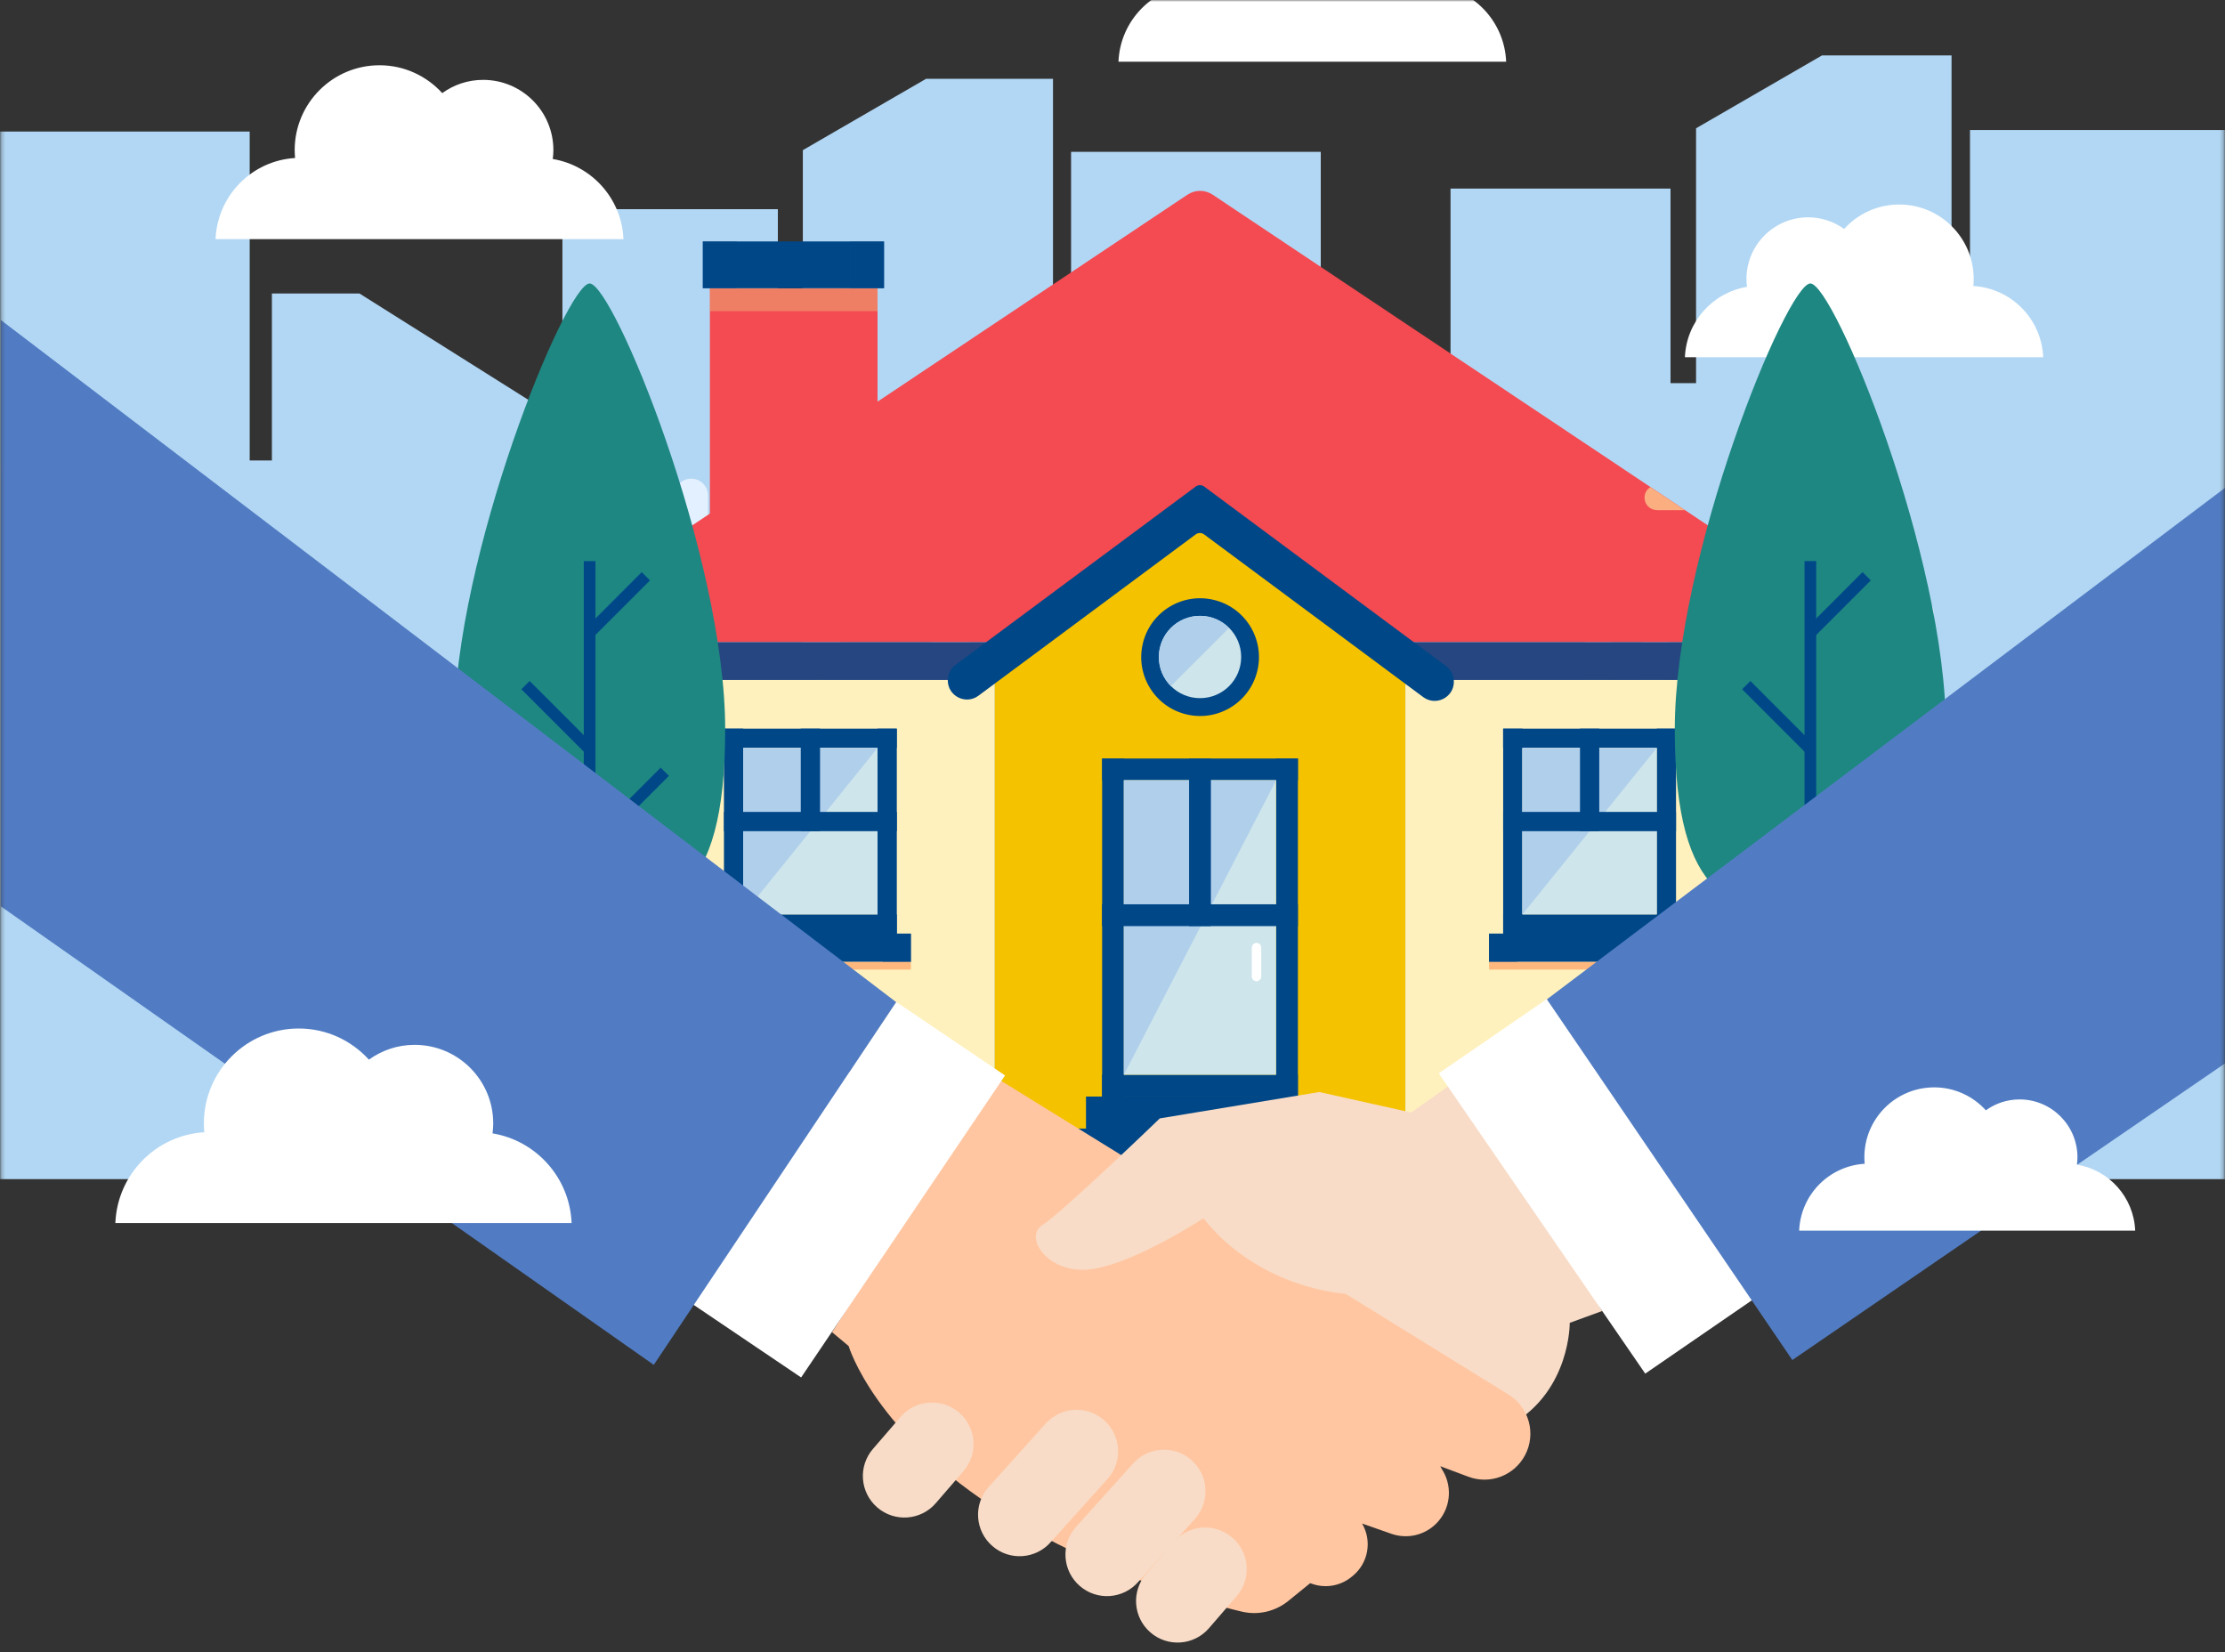 <svg width="602" height="447" viewBox="0 0 602 447" fill="none" xmlns="http://www.w3.org/2000/svg">
<rect x="0" y="0" width="602" height="447" fill="#333333" stroke="none"/>
<mask id="mask0_8_3425" style="mask-type:luminance" maskUnits="userSpaceOnUse" x="0" y="0" width="602" height="447">
<path d="M601.784 0H0.216V447H601.784V0Z" fill="white"/>
</mask>
<g mask="url(#mask0_8_3425)">
<path d="M533.002 35.174V74.933H528.014V15H492.947L458.892 34.703V103.663H451.978V51.01H392.457V120.441H387.469V106.471L357.348 87.507V41.074H289.791V80.01H284.9V21.321H250.554L217.219 40.62V108.152H210.458V56.591H152.17V124.577H147.279V110.892L97.262 79.404H73.57V124.577H67.557V35.594H0V319H314.065H357.348H602V35.174H533.002Z" fill="#B2D7F4"/>
<path d="M9.819 136.321C6.994 136.321 4.707 134.033 4.707 131.208V123.909C4.707 121.084 6.994 118.797 9.819 118.797C12.645 118.797 14.932 121.084 14.932 123.909V131.208C14.932 134.033 12.645 136.321 9.819 136.321Z" fill="#E3F0FF"/>
<path d="M9.819 160.219C6.994 160.219 4.707 157.931 4.707 155.106V147.807C4.707 144.982 6.994 142.695 9.819 142.695C12.645 142.695 14.932 144.982 14.932 147.807V155.106C14.932 157.931 12.645 160.219 9.819 160.219Z" fill="#E3F0FF"/>
<path d="M9.819 184.116C6.994 184.116 4.707 181.829 4.707 179.004V171.705C4.707 168.88 6.994 166.592 9.819 166.592C12.645 166.592 14.932 168.88 14.932 171.705V179.004C14.932 181.829 12.645 184.116 9.819 184.116Z" fill="#E3F0FF"/>
<path d="M9.819 208.014C6.994 208.014 4.707 205.727 4.707 202.902V195.603C4.707 192.777 6.994 190.49 9.819 190.49C12.645 190.49 14.932 192.777 14.932 195.603V202.902C14.932 205.727 12.645 208.014 9.819 208.014Z" fill="#E3F0FF"/>
<path d="M156.032 102.517C153.509 102.517 151.474 100.482 151.474 97.96V91.451C151.474 88.928 153.509 86.894 156.032 86.894C158.555 86.894 160.59 88.928 160.59 91.451V97.96C160.59 100.482 158.555 102.517 156.032 102.517Z" fill="#E3F0FF"/>
<path d="M156.032 123.808C153.509 123.808 151.474 121.773 151.474 119.25V112.742C151.474 110.219 153.509 108.184 156.032 108.184C158.555 108.184 160.59 110.219 160.59 112.742V119.25C160.59 121.773 158.555 123.808 156.032 123.808Z" fill="#E3F0FF"/>
<path d="M140.543 145.116C138.02 145.116 135.985 143.081 135.985 140.559V134.05C135.985 131.528 138.02 129.493 140.543 129.493C143.066 129.493 145.1 131.528 145.1 134.05V140.559C145.1 143.081 143.066 145.116 140.543 145.116Z" fill="#E3F0FF"/>
<path d="M156.032 145.116C153.509 145.116 151.474 143.081 151.474 140.559V134.05C151.474 131.528 153.509 129.493 156.032 129.493C158.555 129.493 160.59 131.528 160.59 134.05V140.559C160.59 143.081 158.555 145.116 156.032 145.116Z" fill="#E3F0FF"/>
<path d="M187.01 145.116C184.487 145.116 182.452 143.081 182.452 140.559V134.05C182.452 131.528 184.487 129.493 187.01 129.493C189.533 129.493 191.568 131.528 191.568 134.05V140.559C191.568 143.081 189.533 145.116 187.01 145.116Z" fill="#E3F0FF"/>
<path d="M140.543 166.407C138.02 166.407 135.985 164.372 135.985 161.85V155.341C135.985 152.819 138.02 150.784 140.543 150.784C143.066 150.784 145.1 152.819 145.1 155.341V161.85C145.1 164.372 143.066 166.407 140.543 166.407Z" fill="#E3F0FF"/>
<path d="M171.521 166.407C168.998 166.407 166.963 164.372 166.963 161.85V155.341C166.963 152.819 168.998 150.784 171.521 150.784C174.044 150.784 176.079 152.819 176.079 155.341V161.85C176.079 164.372 174.044 166.407 171.521 166.407Z" fill="#E3F0FF"/>
<path d="M187.01 166.407C184.487 166.407 182.452 164.372 182.452 161.85V155.341C182.452 152.819 184.487 150.784 187.01 150.784C189.533 150.784 191.568 152.819 191.568 155.341V161.85C191.568 164.372 189.533 166.407 187.01 166.407Z" fill="#E3F0FF"/>
<path d="M140.543 187.699C138.02 187.699 135.985 185.664 135.985 183.141V176.633C135.985 174.11 138.02 172.075 140.543 172.075C143.066 172.075 145.1 174.11 145.1 176.633V183.141C145.1 185.664 143.066 187.699 140.543 187.699Z" fill="#E3F0FF"/>
<path d="M156.032 187.698C153.509 187.698 151.474 185.663 151.474 183.141V176.632C151.474 174.11 153.509 172.075 156.032 172.075C158.555 172.075 160.59 174.11 160.59 176.632V183.141C160.59 185.663 158.555 187.698 156.032 187.698Z" fill="#E3F0FF"/>
<path d="M187.01 187.698C184.487 187.698 182.452 185.663 182.452 183.141V176.632C182.452 174.11 184.487 172.075 187.01 172.075C189.533 172.075 191.568 174.11 191.568 176.632V183.141C191.568 185.663 189.533 187.698 187.01 187.698Z" fill="#E3F0FF"/>
<path d="M140.543 208.99C138.02 208.99 135.985 206.955 135.985 204.432V197.924C135.985 195.401 138.02 193.366 140.543 193.366C143.066 193.366 145.1 195.401 145.1 197.924V204.432C145.1 206.955 143.066 208.99 140.543 208.99Z" fill="#E3F0FF"/>
<path d="M171.521 208.99C168.998 208.99 166.963 206.955 166.963 204.432V197.924C166.963 195.401 168.998 193.366 171.521 193.366C174.044 193.366 176.079 195.401 176.079 197.924V204.432C176.079 206.955 174.044 208.99 171.521 208.99Z" fill="#E3F0FF"/>
<path d="M187.01 208.99C184.487 208.99 182.452 206.955 182.452 204.432V197.924C182.452 195.401 184.487 193.366 187.01 193.366C189.533 193.366 191.568 195.401 191.568 197.924V204.432C191.568 206.955 189.533 208.99 187.01 208.99Z" fill="#E3F0FF"/>
<path d="M478.83 81.226C476.307 81.226 474.272 79.191 474.272 76.669V70.16C474.272 67.638 476.307 65.603 478.83 65.603C481.352 65.603 483.387 67.638 483.387 70.16V76.669C483.387 79.191 481.352 81.226 478.83 81.226Z" fill="#E3F0FF"/>
<path d="M478.83 123.808C476.307 123.808 474.272 121.773 474.272 119.251V112.742C474.272 110.22 476.307 108.185 478.83 108.185C481.352 108.185 483.387 110.22 483.387 112.742V119.251C483.387 121.773 481.352 123.808 478.83 123.808Z" fill="#E3F0FF"/>
<path d="M432.38 145.116C429.857 145.116 427.822 143.081 427.822 140.559V134.05C427.822 131.528 429.857 129.493 432.38 129.493C434.902 129.493 436.937 131.528 436.937 134.05V140.559C436.937 143.081 434.902 145.116 432.38 145.116Z" fill="#E3F0FF"/>
<path d="M478.83 145.117C476.307 145.117 474.272 143.082 474.272 140.559V134.051C474.272 131.528 476.307 129.493 478.83 129.493C481.352 129.493 483.387 131.528 483.387 134.051V140.559C483.387 143.082 481.352 145.117 478.83 145.117Z" fill="#E3F0FF"/>
<path d="M432.38 166.408C429.857 166.408 427.822 164.373 427.822 161.85V155.342C427.822 152.819 429.857 150.784 432.38 150.784C434.902 150.784 436.937 152.819 436.937 155.342V161.85C436.937 164.373 434.902 166.408 432.38 166.408Z" fill="#E3F0FF"/>
<path d="M463.341 166.408C460.818 166.408 458.783 164.373 458.783 161.85V155.342C458.783 152.819 460.818 150.784 463.341 150.784C465.863 150.784 467.898 152.819 467.898 155.342V161.85C467.898 164.373 465.863 166.408 463.341 166.408Z" fill="#E3F0FF"/>
<path d="M478.83 166.408C476.307 166.408 474.272 164.373 474.272 161.85V155.342C474.272 152.819 476.307 150.784 478.83 150.784C481.352 150.784 483.387 152.819 483.387 155.342V161.85C483.387 164.373 481.352 166.408 478.83 166.408Z" fill="#E3F0FF"/>
<path d="M432.38 187.699C429.857 187.699 427.822 185.664 427.822 183.141V176.633C427.822 174.11 429.857 172.075 432.38 172.075C434.902 172.075 436.937 174.11 436.937 176.633V183.141C436.937 185.664 434.902 187.699 432.38 187.699Z" fill="#E3F0FF"/>
<path d="M447.852 187.699C445.329 187.699 443.294 185.664 443.294 183.141V176.633C443.294 174.11 445.329 172.075 447.852 172.075C450.374 172.075 452.409 174.11 452.409 176.633V183.141C452.409 185.664 450.374 187.699 447.852 187.699Z" fill="#E3F0FF"/>
<path d="M478.83 187.699C476.307 187.699 474.272 185.664 474.272 183.141V176.633C474.272 174.11 476.307 172.075 478.83 172.075C481.352 172.075 483.387 174.11 483.387 176.633V183.141C483.387 185.664 481.352 187.699 478.83 187.699Z" fill="#E3F0FF"/>
<path d="M432.38 208.99C429.857 208.99 427.822 206.955 427.822 204.433V197.924C427.822 195.401 429.857 193.366 432.38 193.366C434.902 193.366 436.937 195.401 436.937 197.924V204.433C436.937 206.955 434.902 208.99 432.38 208.99Z" fill="#E3F0FF"/>
<path d="M447.852 208.99C445.329 208.99 443.294 206.955 443.294 204.433V197.924C443.294 195.401 445.329 193.366 447.852 193.366C450.374 193.366 452.409 195.401 452.409 197.924V204.433C452.409 206.955 450.374 208.99 447.852 208.99Z" fill="#E3F0FF"/>
<path d="M463.341 208.99C460.818 208.99 458.783 206.955 458.783 204.433V197.924C458.783 195.401 460.818 193.366 463.341 193.366C465.863 193.366 467.898 195.401 467.898 197.924V204.433C467.898 206.955 465.863 208.99 463.341 208.99Z" fill="#E3F0FF"/>
<path d="M327.858 71.606C325.15 71.606 322.964 69.42 322.964 66.712V59.716C322.964 57.009 325.15 54.822 327.858 54.822C330.566 54.822 332.752 57.009 332.752 59.716V66.712C332.752 69.42 330.566 71.606 327.858 71.606Z" fill="#E3F0FF"/>
<path d="M311.208 94.512C308.501 94.512 306.314 92.326 306.314 89.618V82.622C306.314 79.914 308.501 77.728 311.208 77.728C313.916 77.728 316.102 79.914 316.102 82.622V89.618C316.102 92.326 313.916 94.512 311.208 94.512Z" fill="#E3F0FF"/>
<path d="M344.507 94.512C341.8 94.512 339.613 92.326 339.613 89.618V82.622C339.613 79.914 341.8 77.728 344.507 77.728C347.215 77.728 349.401 79.914 349.401 82.622V89.618C349.401 92.326 347.215 94.512 344.507 94.512Z" fill="#E3F0FF"/>
<path d="M361.157 94.512C358.449 94.512 356.263 92.326 356.263 89.618V82.622C356.263 79.914 358.449 77.728 361.157 77.728C363.864 77.728 366.051 79.914 366.051 82.622V89.618C366.051 92.326 363.864 94.512 361.157 94.512Z" fill="#E3F0FF"/>
<path d="M311.208 117.401C308.501 117.401 306.314 115.214 306.314 112.507V105.511C306.314 102.803 308.501 100.617 311.208 100.617C313.916 100.617 316.102 102.803 316.102 105.511V112.507C316.102 115.214 313.916 117.401 311.208 117.401Z" fill="#E3F0FF"/>
<path d="M327.858 117.401C325.15 117.401 322.964 115.215 322.964 112.507V105.511C322.964 102.803 325.15 100.617 327.858 100.617C330.566 100.617 332.752 102.803 332.752 105.511V112.507C332.752 115.215 330.566 117.401 327.858 117.401Z" fill="#E3F0FF"/>
<path d="M361.157 117.401C358.449 117.401 356.263 115.215 356.263 112.507V105.511C356.263 102.803 358.449 100.617 361.157 100.617C363.864 100.617 366.051 102.803 366.051 105.511V112.507C366.051 115.215 363.864 117.401 361.157 117.401Z" fill="#E3F0FF"/>
<path d="M311.208 140.306C308.501 140.306 306.314 138.12 306.314 135.412V128.416C306.314 125.709 308.501 123.522 311.208 123.522C313.916 123.522 316.102 125.709 316.102 128.416V135.412C316.102 138.12 313.916 140.306 311.208 140.306Z" fill="#E3F0FF"/>
<path d="M344.507 140.306C341.8 140.306 339.613 138.12 339.613 135.412V128.416C339.613 125.709 341.8 123.522 344.507 123.522C347.215 123.522 349.401 125.709 349.401 128.416V135.412C349.401 138.12 347.215 140.306 344.507 140.306Z" fill="#E3F0FF"/>
<path d="M361.157 140.306C358.449 140.306 356.263 138.12 356.263 135.412V128.416C356.263 125.709 358.449 123.522 361.157 123.522C363.864 123.522 366.051 125.709 366.051 128.416V135.412C366.051 138.12 363.864 140.306 361.157 140.306Z" fill="#E3F0FF"/>
<path d="M311.208 163.195C308.501 163.195 306.314 161.009 306.314 158.301V151.305C306.314 148.597 308.501 146.411 311.208 146.411C313.916 146.411 316.102 148.597 316.102 151.305V158.301C316.102 161.009 313.916 163.195 311.208 163.195Z" fill="#E3F0FF"/>
<path d="M361.157 163.195C358.449 163.195 356.263 161.009 356.263 158.301V151.305C356.263 148.598 358.449 146.411 361.157 146.411C363.864 146.411 366.051 148.598 366.051 151.305V158.301C366.051 161.009 363.864 163.195 361.157 163.195Z" fill="#E3F0FF"/>
<path d="M311.208 186.101C308.501 186.101 306.314 183.915 306.314 181.207V174.211C306.314 171.503 308.501 169.317 311.208 169.317C313.916 169.317 316.102 171.503 316.102 174.211V181.207C316.102 183.915 313.916 186.101 311.208 186.101Z" fill="#E3F0FF"/>
<path d="M327.858 186.101C325.15 186.101 322.964 183.915 322.964 181.207V174.211C322.964 171.503 325.15 169.317 327.858 169.317C330.566 169.317 332.752 171.503 332.752 174.211V181.207C332.752 183.915 330.566 186.101 327.858 186.101Z" fill="#E3F0FF"/>
<path d="M344.507 186.101C341.8 186.101 339.613 183.915 339.613 181.207V174.211C339.613 171.503 341.8 169.317 344.507 169.317C347.215 169.317 349.401 171.503 349.401 174.211V181.207C349.401 183.915 347.215 186.101 344.507 186.101Z" fill="#E3F0FF"/>
<path d="M311.208 208.99C308.501 208.99 306.314 206.803 306.314 204.096V197.1C306.314 194.392 308.501 192.206 311.208 192.206C313.916 192.206 316.102 194.392 316.102 197.1V204.096C316.102 206.803 313.916 208.99 311.208 208.99Z" fill="#E3F0FF"/>
<path d="M344.507 208.99C341.8 208.99 339.613 206.804 339.613 204.096V197.1C339.613 194.392 341.8 192.206 344.507 192.206C347.215 192.206 349.401 194.392 349.401 197.1V204.096C349.401 206.804 347.215 208.99 344.507 208.99Z" fill="#E3F0FF"/>
<path d="M361.157 208.99C358.449 208.99 356.263 206.804 356.263 204.096V197.1C356.263 194.392 358.449 192.206 361.157 192.206C363.864 192.206 366.051 194.392 366.051 197.1V204.096C366.051 206.804 363.864 208.99 361.157 208.99Z" fill="#E3F0FF"/>
<path d="M518.285 86.103C515.577 86.103 513.391 83.917 513.391 81.209V74.213C513.391 71.505 515.577 69.319 518.285 69.319C520.992 69.319 523.179 71.505 523.179 74.213V81.209C523.179 83.917 520.992 86.103 518.285 86.103Z" fill="#E3F0FF"/>
<path d="M518.285 177.692C515.577 177.692 513.391 175.506 513.391 172.798V165.802C513.391 163.094 515.577 160.908 518.285 160.908C520.992 160.908 523.179 163.094 523.179 165.802V172.798C523.179 175.506 520.992 177.692 518.285 177.692Z" fill="#E3F0FF"/>
<path d="M518.285 200.581C515.577 200.581 513.391 198.394 513.391 195.687V188.691C513.391 185.983 515.577 183.797 518.285 183.797C520.992 183.797 523.179 185.983 523.179 188.691V195.687C523.179 198.394 520.992 200.581 518.285 200.581Z" fill="#E3F0FF"/>
<path d="M568.233 200.581C565.525 200.581 563.339 198.394 563.339 195.687V188.691C563.339 185.983 565.525 183.797 568.233 183.797C570.941 183.797 573.127 185.983 573.127 188.691V195.687C573.127 198.394 570.941 200.581 568.233 200.581Z" fill="#E3F0FF"/>
<path d="M48.298 151.457C45.472 151.457 43.185 149.169 43.185 146.344V139.045C43.185 136.22 45.472 133.933 48.298 133.933C51.123 133.933 53.41 136.22 53.41 139.045V146.344C53.41 149.169 51.123 151.457 48.298 151.457Z" fill="#E3F0FF"/>
<path d="M48.298 175.355C45.472 175.355 43.185 173.067 43.185 170.242V162.943C43.185 160.118 45.472 157.831 48.298 157.831C51.123 157.831 53.41 160.118 53.41 162.943V170.242C53.41 173.067 51.123 175.355 48.298 175.355Z" fill="#E3F0FF"/>
<path d="M83.06 175.355C80.234 175.355 77.947 173.067 77.947 170.242V162.943C77.947 160.118 80.234 157.831 83.06 157.831C85.885 157.831 88.172 160.118 88.172 162.943V170.242C88.172 173.067 85.885 175.355 83.06 175.355Z" fill="#E3F0FF"/>
<path d="M48.298 199.252C45.472 199.252 43.185 196.965 43.185 194.14V186.841C43.185 184.016 45.472 181.729 48.298 181.729C51.123 181.729 53.41 184.016 53.41 186.841V194.14C53.41 196.965 51.123 199.252 48.298 199.252Z" fill="#E3F0FF"/>
<path d="M100.433 199.252C97.607 199.252 95.32 196.965 95.32 194.14V186.841C95.32 184.016 97.607 181.729 100.433 181.729C103.258 181.729 105.545 184.016 105.545 186.841V194.14C105.545 196.965 103.258 199.252 100.433 199.252Z" fill="#E3F0FF"/>
<path d="M48.298 223.15C45.472 223.15 43.185 220.863 43.185 218.038V210.739C43.185 207.913 45.472 205.626 48.298 205.626C51.123 205.626 53.41 207.913 53.41 210.739V218.038C53.41 220.863 51.123 223.15 48.298 223.15Z" fill="#E3F0FF"/>
<path d="M83.06 223.15C80.234 223.15 77.947 220.863 77.947 218.038V210.739C77.947 207.913 80.234 205.626 83.06 205.626C85.885 205.626 88.172 207.913 88.172 210.739V218.038C88.172 220.863 85.885 223.15 83.06 223.15Z" fill="#E3F0FF"/>
<path d="M100.433 223.15C97.607 223.15 95.32 220.863 95.32 218.038V210.739C95.32 207.913 97.607 205.626 100.433 205.626C103.258 205.626 105.545 207.913 105.545 210.739V218.038C105.545 220.863 103.258 223.15 100.433 223.15Z" fill="#E3F0FF"/>
<path d="M48.298 247.031C45.472 247.031 43.185 244.744 43.185 241.918V234.62C43.185 231.794 45.472 229.507 48.298 229.507C51.123 229.507 53.41 231.794 53.41 234.62V241.918C53.41 244.744 51.123 247.031 48.298 247.031Z" fill="#E3F0FF"/>
<path d="M83.06 247.031C80.234 247.031 77.947 244.744 77.947 241.918V234.62C77.947 231.794 80.234 229.507 83.06 229.507C85.885 229.507 88.172 231.794 88.172 234.62V241.918C88.172 244.744 85.885 247.031 83.06 247.031Z" fill="#E3F0FF"/>
<path d="M100.433 247.031C97.607 247.031 95.32 244.744 95.32 241.918V234.62C95.32 231.794 97.607 229.507 100.433 229.507C103.258 229.507 105.545 231.794 105.545 234.62V241.918C105.545 244.744 103.258 247.031 100.433 247.031Z" fill="#E3F0FF"/>
<path d="M48.298 270.93C45.472 270.93 43.185 268.643 43.185 265.817V258.518C43.185 255.693 45.472 253.406 48.298 253.406C51.123 253.406 53.41 255.693 53.41 258.518V265.817C53.41 268.643 51.123 270.93 48.298 270.93Z" fill="#E3F0FF"/>
<path d="M65.67 270.93C62.845 270.93 60.558 268.643 60.558 265.817V258.518C60.558 255.693 62.845 253.406 65.67 253.406C68.496 253.406 70.783 255.693 70.783 258.518V265.817C70.783 268.643 68.496 270.93 65.67 270.93Z" fill="#E3F0FF"/>
<path d="M83.06 270.93C80.234 270.93 77.947 268.643 77.947 265.817V258.518C77.947 255.693 80.234 253.406 83.06 253.406C85.885 253.406 88.172 255.693 88.172 258.518V265.817C88.172 268.643 85.885 270.93 83.06 270.93Z" fill="#E3F0FF"/>
<path d="M222.361 88.542C219.535 88.542 217.248 86.255 217.248 83.429V76.13C217.248 73.305 219.535 71.018 222.361 71.018C225.186 71.018 227.473 73.305 227.473 76.13V83.429C227.473 86.255 225.186 88.542 222.361 88.542Z" fill="#E3F0FF"/>
<path d="M222.361 112.423C219.535 112.423 217.248 110.136 217.248 107.311V100.012C217.248 97.186 219.535 94.899 222.361 94.899C225.186 94.899 227.473 97.186 227.473 100.012V107.311C227.473 110.136 225.186 112.423 222.361 112.423Z" fill="#E3F0FF"/>
<path d="M222.361 136.321C219.535 136.321 217.248 134.034 217.248 131.208V123.909C217.248 121.084 219.535 118.797 222.361 118.797C225.186 118.797 227.473 121.084 227.473 123.909V131.208C227.473 134.034 225.186 136.321 222.361 136.321Z" fill="#E3F0FF"/>
<path d="M239.733 136.321C236.908 136.321 234.621 134.033 234.621 131.208V123.909C234.621 121.084 236.908 118.797 239.733 118.797C242.559 118.797 244.846 121.084 244.846 123.909V131.208C244.846 134.033 242.559 136.321 239.733 136.321Z" fill="#E3F0FF"/>
<path d="M274.495 136.321C271.67 136.321 269.383 134.033 269.383 131.208V123.909C269.383 121.084 271.67 118.797 274.495 118.797C277.321 118.797 279.608 121.084 279.608 123.909V131.208C279.608 134.033 277.321 136.321 274.495 136.321Z" fill="#E3F0FF"/>
<path d="M222.361 160.219C219.535 160.219 217.248 157.932 217.248 155.106V147.807C217.248 144.982 219.535 142.695 222.361 142.695C225.186 142.695 227.473 144.982 227.473 147.807V155.106C227.473 157.932 225.186 160.219 222.361 160.219Z" fill="#E3F0FF"/>
<path d="M257.123 160.219C254.297 160.219 252.01 157.931 252.01 155.106V147.807C252.01 144.982 254.297 142.695 257.123 142.695C259.948 142.695 262.235 144.982 262.235 147.807V155.106C262.235 157.931 259.948 160.219 257.123 160.219Z" fill="#E3F0FF"/>
<path d="M274.495 160.219C271.67 160.219 269.383 157.931 269.383 155.106V147.807C269.383 144.982 271.67 142.695 274.495 142.695C277.321 142.695 279.608 144.982 279.608 147.807V155.106C279.608 157.931 277.321 160.219 274.495 160.219Z" fill="#E3F0FF"/>
<path d="M222.361 184.117C219.535 184.117 217.248 181.829 217.248 179.004V171.705C217.248 168.88 219.535 166.593 222.361 166.593C225.186 166.593 227.473 168.88 227.473 171.705V179.004C227.473 181.829 225.186 184.117 222.361 184.117Z" fill="#E3F0FF"/>
<path d="M257.123 184.117C254.297 184.117 252.01 181.829 252.01 179.004V171.705C252.01 168.88 254.297 166.593 257.123 166.593C259.948 166.593 262.235 168.88 262.235 171.705V179.004C262.235 181.829 259.948 184.117 257.123 184.117Z" fill="#E3F0FF"/>
<path d="M274.495 184.117C271.67 184.117 269.383 181.829 269.383 179.004V171.705C269.383 168.88 271.67 166.593 274.495 166.593C277.321 166.593 279.608 168.88 279.608 171.705V179.004C279.608 181.829 277.321 184.117 274.495 184.117Z" fill="#E3F0FF"/>
<path d="M222.361 208.015C219.535 208.015 217.248 205.727 217.248 202.902V195.603C217.248 192.778 219.535 190.49 222.361 190.49C225.186 190.49 227.473 192.778 227.473 195.603V202.902C227.473 205.727 225.186 208.015 222.361 208.015Z" fill="#E3F0FF"/>
<path d="M239.733 208.015C236.908 208.015 234.621 205.727 234.621 202.902V195.603C234.621 192.778 236.908 190.49 239.733 190.49C242.559 190.49 244.846 192.778 244.846 195.603V202.902C244.846 205.727 242.559 208.015 239.733 208.015Z" fill="#E3F0FF"/>
<path d="M274.495 208.015C271.67 208.015 269.383 205.727 269.383 202.902V195.603C269.383 192.778 271.67 190.49 274.495 190.49C277.321 190.49 279.608 192.778 279.608 195.603V202.902C279.608 205.727 277.321 208.015 274.495 208.015Z" fill="#E3F0FF"/>
<path d="M552.828 96.648H455.874C456.261 87.028 463.391 79.141 472.675 77.611C472.591 76.921 472.523 76.215 472.523 75.492C472.523 66.275 479.99 58.792 489.223 58.792C492.856 58.792 496.203 59.969 498.944 61.937C502.627 57.883 507.941 55.327 513.844 55.327C524.978 55.327 534.009 64.358 534.009 75.492C534.009 76.131 533.975 76.753 533.908 77.375C544.2 77.997 552.39 86.305 552.811 96.648H552.828Z" fill="white"/>
<path d="M237.429 77.98H192.072V144.527H237.429V77.98Z" fill="#F44A51"/>
<g style="mix-blend-mode:multiply" opacity="0.5">
<path d="M237.429 77.98H192.072V84.186H237.429V77.98Z" fill="#E9B478"/>
</g>
<path d="M239.195 65.316H190.155V77.98H239.195V65.316Z" fill="#004788"/>
<g style="mix-blend-mode:multiply" opacity="0.5">
<path d="M199.321 65.316H190.155V77.98H199.321V65.316Z" fill="#004788"/>
</g>
<g style="mix-blend-mode:screen" opacity="0.5">
<path d="M239.178 65.316H230.013V77.98H239.178V65.316Z" fill="#004788"/>
</g>
<path d="M321.282 52.669L150.667 166.592V173.706H498.708V166.592L328.093 52.669C326.042 51.291 323.351 51.291 321.299 52.669H321.282Z" fill="#F44A51"/>
<path d="M448.306 138.019H455.874L446.54 131.78C445.581 132.368 444.942 133.428 444.942 134.639C444.942 136.506 446.456 138.002 448.306 138.002V138.019Z" fill="#FBAE80"/>
<path d="M498.692 173.723H150.65V183.965H498.692V173.723Z" fill="#254680"/>
<g style="mix-blend-mode:multiply" opacity="0.5">
<path d="M185.564 173.723H150.65V183.965H185.564V173.723Z" fill="#004788"/>
</g>
<g style="mix-blend-mode:multiply" opacity="0.6">
<path d="M498.675 173.723H463.761V183.965H498.675V173.723Z" fill="#9D5D39"/>
</g>
<path d="M380.262 183.965L324.662 142.695L269.08 183.965V305.338H380.262V183.965Z" fill="#F5C200"/>
<path d="M269.063 183.965H169.435V305.338H269.063V183.965Z" fill="#FFF1BD"/>
<path d="M156.166 305.338H169.435L169.435 183.965H156.166V305.338Z" fill="#AA482D"/>
<path d="M201.086 197.133H195.873V252.581H201.086V197.133Z" fill="#004788"/>
<path d="M242.626 202.347V197.133H195.856V202.347H242.626Z" fill="#004788"/>
<path d="M242.643 252.598V247.385H195.873V252.598H242.643Z" fill="#004788"/>
<path d="M242.643 197.133H237.429V252.581H242.643V197.133Z" fill="#004788"/>
<path d="M237.429 202.347H201.086V247.368H237.429V202.347Z" fill="#CEE5EB"/>
<path d="M237.429 202.347L201.086 247.368V202.347H237.429Z" fill="#B0CFEB"/>
<path d="M242.643 224.865V219.652H195.873V224.865H242.643Z" fill="#004788"/>
<path d="M221.873 197.133H216.66V224.849H221.873V197.133Z" fill="#004788"/>
<path d="M246.443 252.581H192.072V260.233H246.443V252.581Z" fill="#004788"/>
<path d="M199.657 252.581H192.072V260.233H199.657V252.581Z" fill="#004788"/>
<path d="M246.427 252.581H238.842V260.233H246.427V252.581Z" fill="#004788"/>
<g style="mix-blend-mode:multiply">
<path d="M246.443 260.233H192.072V262.302H246.443V260.233Z" fill="#FEB87D"/>
</g>
<path d="M380.279 305.338H479.906V183.965H380.279V305.338Z" fill="#FFF1BD"/>
<path d="M493.176 183.965H479.906V305.338H493.176V183.965Z" fill="#AA482D"/>
<path d="M304.095 205.206H298.192V296.66H304.095V205.206Z" fill="#004788"/>
<path d="M351.167 211.109V205.206H298.192V211.109H351.167Z" fill="#004788"/>
<path d="M351.151 296.66V290.757H298.175V296.66H351.151Z" fill="#004788"/>
<path d="M351.167 205.206H345.264V296.66H351.167V205.206Z" fill="#004788"/>
<path d="M345.247 211.092H304.078V290.757H345.247V211.092Z" fill="#CEE5EB"/>
<path d="M345.264 211.092L304.078 290.757V211.092H345.264Z" fill="#B0CFEB"/>
<path d="M351.151 250.546V244.643H298.175V250.546H351.151Z" fill="#004788"/>
<path d="M327.623 205.206H321.72V250.546H327.623V205.206Z" fill="#004788"/>
<path d="M355.473 296.66H293.886V305.338H355.473V296.66Z" fill="#004788"/>
<path d="M302.48 296.66H293.886V305.338H302.48V296.66Z" fill="#004788"/>
<path d="M355.456 296.66H346.862V305.338H355.456V296.66Z" fill="#004788"/>
<path d="M339.967 265.463C339.26 265.463 338.688 264.891 338.688 264.185V256.365C338.688 255.658 339.26 255.087 339.967 255.087C340.673 255.087 341.245 255.658 341.245 256.365V264.185C341.245 264.891 340.673 265.463 339.967 265.463Z" fill="white"/>
<path d="M340.202 181.422C342.215 172.859 336.905 164.286 328.343 162.273C319.781 160.26 311.208 165.569 309.194 174.132C307.181 182.694 312.491 191.267 321.053 193.28C329.616 195.293 338.189 189.984 340.202 181.422Z" fill="#004788"/>
<path d="M335.813 177.742C335.813 183.898 330.835 188.876 324.679 188.876C318.524 188.876 313.546 183.898 313.546 177.742C313.546 171.587 318.524 166.609 324.679 166.609C330.835 166.609 335.813 171.587 335.813 177.742Z" fill="#CEE5EB"/>
<path d="M324.662 166.609C318.507 166.609 313.529 171.587 313.529 177.742C313.529 180.82 314.774 183.595 316.792 185.613L332.533 169.872C330.515 167.854 327.74 166.609 324.662 166.609Z" fill="#B0CFEB"/>
<path d="M411.913 197.133H406.699V252.581H411.913V197.133Z" fill="#004788"/>
<path d="M453.452 202.347V197.133H406.682V202.347H453.452Z" fill="#004788"/>
<path d="M453.469 252.598V247.384H406.699V252.598H453.469Z" fill="#004788"/>
<path d="M453.469 197.133H448.256V252.581H453.469V197.133Z" fill="#004788"/>
<path d="M448.256 202.347H411.913V247.368H448.256V202.347Z" fill="#CEE5EB"/>
<path d="M448.256 202.347L411.913 247.368V202.347H448.256Z" fill="#B0CFEB"/>
<path d="M453.469 224.865V219.652H406.699V224.865H453.469Z" fill="#004788"/>
<path d="M432.699 197.133H427.485V224.849H432.699V197.133Z" fill="#004788"/>
<path d="M457.27 252.581H402.898V260.233H457.27V252.581Z" fill="#004788"/>
<path d="M410.483 252.581H402.898V260.233H410.483V252.581Z" fill="#004788"/>
<path d="M457.253 252.581H449.668V260.233H457.253V252.581Z" fill="#004788"/>
<g style="mix-blend-mode:multiply">
<path d="M457.27 260.233H402.898V262.302H457.27V260.233Z" fill="#FEB87D"/>
</g>
<path d="M391.277 180.231L325.806 131.628C325.117 131.124 324.192 131.124 323.519 131.628L258.536 179.878C257.207 180.854 256.433 182.401 256.433 184.049C256.433 188.321 261.294 190.759 264.724 188.22L323.502 144.578C324.192 144.073 325.117 144.073 325.789 144.578L385.072 188.59C388.502 191.129 393.363 188.691 393.363 184.419C393.363 182.771 392.589 181.224 391.261 180.248L391.277 180.231Z" fill="#004788"/>
<path d="M501.786 318.742H147.556C143.856 318.742 140.845 315.748 140.845 312.032C140.845 308.332 143.839 305.321 147.556 305.321H501.786C505.486 305.321 508.496 308.315 508.496 312.032C508.496 315.731 505.503 318.742 501.786 318.742Z" fill="#004788"/>
<path d="M196.21 197.386C196.21 244.458 179.779 247.166 159.53 247.166C139.282 247.166 122.851 244.458 122.851 197.386C122.851 150.313 153.173 76.685 159.53 76.685C165.887 76.685 196.21 150.313 196.21 197.386Z" fill="#1E8782"/>
<path d="M180.99 209.898L178.753 207.678L161.111 225.32V171.772L175.86 157.023L173.624 154.786L161.111 167.315V151.793H157.95V198.882L143.301 184.234L141.065 186.471L157.95 203.356V302.143H161.111V229.793L180.99 209.898Z" fill="#004788"/>
<path d="M526.491 197.386C526.491 244.458 510.06 247.166 489.812 247.166C469.564 247.166 453.133 244.458 453.133 197.386C453.133 150.313 483.455 76.685 489.812 76.685C496.169 76.685 526.491 150.313 526.491 197.386Z" fill="#1E8782"/>
<path d="M491.393 151.793H488.231V302.159H491.393V151.793Z" fill="#004788"/>
<path d="M509.05 207.677L488.703 228.024L490.939 230.259L511.286 209.912L509.05 207.677Z" fill="#004788"/>
<path d="M473.591 184.235L471.355 186.47L488.694 203.809L490.93 201.573L473.591 184.235Z" fill="#004788"/>
<path d="M503.928 154.783L488.707 170.005L490.942 172.241L506.164 157.019L503.928 154.783Z" fill="#004788"/>
<path d="M433.456 354.681L424.711 357.877C424.711 357.877 424.946 376.04 409.037 385.306C393.127 394.573 340.959 425.299 340.959 425.299L307.071 367.227L333.845 322.391L407.725 315.093C407.725 315.093 422.625 335.61 433.473 354.681H433.456Z" fill="#F8DCC7"/>
<path d="M269.349 291.463L408.162 377.284C413.729 380.732 415.68 387.896 412.619 393.681C409.692 399.214 403.117 401.703 397.264 399.5L389.663 396.658L390.453 398.02C393.077 402.578 392.354 408.329 388.687 412.08C385.509 415.342 380.716 416.452 376.427 414.939L368.523 412.164C371.281 416.856 370.221 422.86 366.034 426.307L365.681 426.593C362.721 429.032 358.701 429.755 355.085 428.51L354.48 428.309L348.577 433.102C345.045 435.978 340.387 437.054 335.947 435.994C323.636 433.068 297.334 425.483 271.687 409.591C236.588 387.845 229.609 364.149 229.609 364.149L225.119 360.399L269.366 291.463H269.349Z" fill="#FFC6A1"/>
<path d="M381.842 300.983L356.952 295.433L313.798 302.563C313.798 302.563 287.209 328.21 282.029 331.423C276.833 334.635 283.627 345.045 295.484 343.329C307.34 341.614 325.638 329.556 325.638 329.556C325.638 329.556 345.701 358.718 390.15 348.106L419.716 331.187L391.933 293.785L381.859 300.949L381.842 300.983Z" fill="#F8DCC7"/>
<path d="M237.345 407.808C232.653 403.755 232.131 396.658 236.201 391.966L243.668 383.321C247.721 378.629 254.819 378.108 259.511 382.178C264.203 386.231 264.724 393.328 260.654 398.02L253.187 406.664C249.134 411.357 242.037 411.878 237.345 407.808Z" fill="#F8DCC7"/>
<path d="M311.259 441.629C306.567 437.575 306.045 430.478 310.115 425.786L317.582 417.142C321.635 412.45 328.732 411.929 333.424 415.998C338.117 420.052 338.638 427.149 334.568 431.841L327.101 440.485C323.048 445.177 315.951 445.698 311.259 441.629Z" fill="#F8DCC7"/>
<path d="M268.508 418.269C263.816 414.216 263.295 407.119 267.365 402.427L282.786 385.29C286.839 380.597 293.937 380.076 298.629 384.146C303.321 388.199 303.842 395.296 299.772 399.988L284.35 417.125C280.297 421.818 273.2 422.339 268.508 418.269Z" fill="#F8DCC7"/>
<path d="M292.154 429.066C287.462 425.013 286.941 417.916 291.01 413.224L306.432 396.086C310.485 391.394 317.582 390.873 322.274 394.943C326.967 398.996 327.488 406.093 323.418 410.785L307.996 427.922C303.943 432.614 296.846 433.136 292.154 429.066Z" fill="#F8DCC7"/>
<path d="M418.54 270.261L389.285 290.374L445.139 371.611L474.393 351.497L418.54 270.261Z" fill="white"/>
<path d="M632.745 108.824L418.555 270.358L484.935 367.934L632.745 266.607V108.824Z" fill="#517CC3"/>
<path d="M187.333 352.782L216.755 372.65L271.926 290.948L242.504 271.08L187.333 352.782Z" fill="white"/>
<path d="M0.216 86.591V245.198L176.886 369.245L242.441 271.114L0.216 86.591Z" fill="#517CC3"/>
<g style="mix-blend-mode:screen" opacity="0.5">
<path d="M431.841 289.698L632.745 146.159V108.824L418.555 270.358L431.841 289.698Z" fill="#517CC3"/>
</g>
<g style="mix-blend-mode:screen" opacity="0.5">
<path d="M229.777 290.068L0.216 126.028V86.591L242.441 271.114L229.777 290.068Z" fill="#517CC3"/>
</g>
<path d="M58.338 64.694H168.679C168.242 53.746 160.119 44.782 149.557 43.016C149.658 42.226 149.725 41.419 149.725 40.611C149.725 30.117 141.216 21.607 130.721 21.607C126.584 21.607 122.767 22.936 119.655 25.19C115.451 20.582 109.43 17.655 102.686 17.655C90.006 17.655 79.73 27.931 79.73 40.611C79.73 41.335 79.781 42.041 79.831 42.747C68.126 43.454 58.809 52.922 58.321 64.694H58.338Z" fill="white"/>
<path d="M31.211 330.868H154.653C154.149 318.608 145.084 308.584 133.261 306.617C133.379 305.725 133.446 304.834 133.446 303.926C133.446 292.187 123.927 282.668 112.188 282.668C107.564 282.668 103.292 284.165 99.811 286.671C95.119 281.508 88.358 278.245 80.84 278.245C66.663 278.245 55.16 289.748 55.16 303.926C55.16 304.733 55.21 305.523 55.278 306.314C42.176 307.104 31.75 317.699 31.211 330.868Z" fill="white"/>
<path d="M486.802 332.936H577.701C577.331 323.905 570.655 316.522 561.943 315.076C562.027 314.42 562.078 313.764 562.078 313.091C562.078 304.447 555.065 297.434 546.421 297.434C543.007 297.434 539.879 298.527 537.305 300.377C533.841 296.576 528.88 294.171 523.33 294.171C512.886 294.171 504.427 302.631 504.427 313.074C504.427 313.663 504.461 314.252 504.511 314.84C494.858 315.429 487.189 323.215 486.785 332.919L486.802 332.936Z" fill="white"/>
<path d="M302.632 16.697H407.507C407.086 6.287 399.367 -2.24 389.327 -3.905C389.428 -4.662 389.495 -5.419 389.495 -6.192C389.495 -16.165 381.406 -24.254 371.433 -24.254C367.497 -24.254 363.882 -22.993 360.905 -20.857C356.919 -25.247 351.184 -28.005 344.777 -28.005C332.735 -28.005 322.964 -18.234 322.964 -6.192C322.964 -5.503 322.998 -4.83 323.065 -4.157C311.932 -3.485 303.069 5.513 302.615 16.697H302.632Z" fill="white"/>
</g>
</svg>
